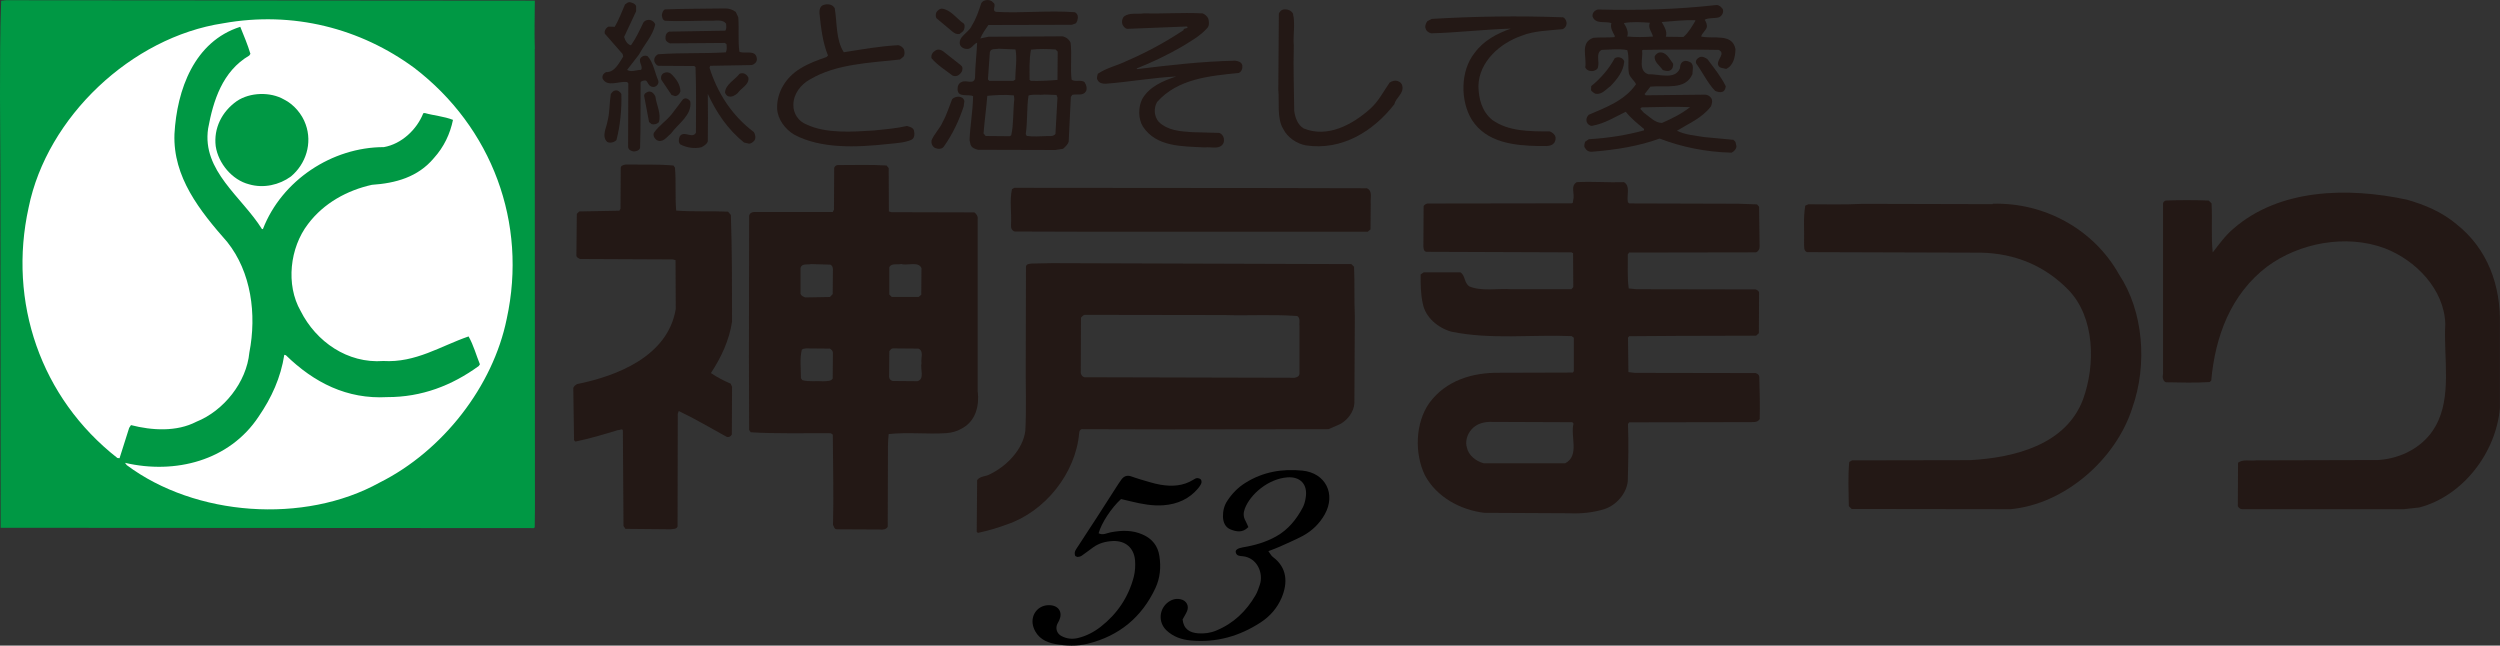 <?xml version="1.0" encoding="UTF-8"?><svg id="uuid-ac96a061-2c0c-47ba-9372-e3ee608bfd40" xmlns="http://www.w3.org/2000/svg" width="234" height="60.43" viewBox="0 0 234 60.43"><rect x="0" y="0" width="234" height="60.43" fill="#333333" stroke="none"/><defs><style>.uuid-3f4c02ab-cb5e-4990-905d-d75fc819b5d0{fill:#231815;}.uuid-dda035d4-7ca9-48c6-99fe-54fbde66a2f8{fill:#fff;}.uuid-9bf2ad8d-7023-41fc-8fe7-0ed027bfc51a{fill:#009844;}</style></defs><g id="uuid-ce364038-27c8-4d75-b70d-93df6139fd03"><rect class="uuid-dda035d4-7ca9-48c6-99fe-54fbde66a2f8" x=".53" y="1.09" width="48.55" height="47.53"/><path class="uuid-3f4c02ab-cb5e-4990-905d-d75fc819b5d0" d="M59.54.62v.44s-1.12,2.39-1.12,2.39c.07.31.31.73.64.79.48-.68.81-1.4,1.16-2.13.16-.22.44-.3.71-.22.2.08.35.22.4.41-.24,1.06-1.03,1.87-1.51,2.79l-1.12,1.45c.37.25.86,0,1.3,0,.26-.35-.42-.88.09-1.23.13-.11.35-.13.53-.05.55.62.66,1.52.99,2.27.09.27-.11.53-.33.59-.26.07-.5-.08-.62-.3-.08-.11-.11-.29-.28-.29-.15.02-.35.02-.42.19-.02,2.04.02,4.11-.05,6.13-.08.24-.35.31-.59.33-.24-.04-.51-.15-.53-.44l.02-5.95-.11-.11c-.78-.11-1.85.51-2.29-.31-.09-.29.09-.5.31-.62.83.04,1.25-.91,1.61-1.45l-.05-.24-1.67-1.91c-.07-.26.11-.55.35-.66l.58.02c.39-.66.65-1.38.96-2.09.13-.08.24-.22.42-.22.24.04.55.13.63.4Z"/><path class="uuid-3f4c02ab-cb5e-4990-905d-d75fc819b5d0" d="M78.14.84c.22,1.3.09,2.88.84,4.05,1.67-.26,3.34-.57,5.1-.66.2.04.42.18.53.39.07.2.09.49-.04.68l-.33.27c-2.91.32-5.96.41-8.42,1.86-.88.48-1.56,1.38-1.56,2.38-.02.81.48,1.56,1.25,1.85,1.84.86,4.28.68,6.33.55,1.03-.11,2.07-.19,3.06-.42.22.09.53.11.64.4.07.33.11.71-.24.9-.66.28-1.43.31-2.18.39-2.9.31-6.24.48-8.79-.88-.84-.51-1.54-1.43-1.59-2.42-.06-1.54.84-2.97,2.16-3.76.77-.48,1.61-.79,2.46-1.08l.14-.14c-.5-1.23-.66-2.62-.8-3.98-.02-.31.07-.68.42-.77.38-.11.86-.04,1.03.37Z"/><path class="uuid-3f4c02ab-cb5e-4990-905d-d75fc819b5d0" d="M68.86,1.1l.24.51c.09,1.05-.04,2.22.11,3.23.52.24,1.47-.22,1.62.57.09.35-.19.61-.48.68l-3.87.07-.07.18c.73,2.33,2.09,4.48,4.15,6.02.14.22.2.55.07.77-.16.2-.4.38-.64.29l-.35-.08c-1.56-1.26-2.59-2.83-3.39-4.55.02,1.5.02,2.95,0,4.44-.07.26-.38.44-.59.55-.66.16-1.37.05-1.98-.26-.19-.17-.17-.51-.06-.75.4-.61,1.19.27,1.52-.35,0-2.11.04-4.05-.04-6.15l-.13-.09-3.32-.02c-.2-.02-.33-.23-.4-.4-.07-.31.11-.55.33-.68,2.22-.16,4.16-.05,6.35-.18.13-.24.09-.5.07-.77l-.16-.11-5.13.04c-.2-.09-.4-.2-.42-.44-.02-.29.07-.57.35-.66l5.25-.09c.13-.2.09-.42.07-.66-.28-.37-.83-.29-1.25-.27-1.52-.02-3.01.09-4.48,0-.22-.09-.26-.33-.28-.55.04-.18.08-.39.28-.51,1.74-.07,3.65-.06,5.56-.09.39-.02.77.09,1.05.31Z"/><path class="uuid-3f4c02ab-cb5e-4990-905d-d75fc819b5d0" d="M90.1,2.12c.26.13.2.46.13.66-.07.17-.26.28-.42.4-.26.05-.47-.06-.66-.22l-1.47-1.23c-.14-.15-.1-.44-.03-.59.11-.15.29-.33.51-.33.79.09,1.34.86,1.93,1.32Z"/><path class="uuid-3f4c02ab-cb5e-4990-905d-d75fc819b5d0" d="M121.03,1.33c.22.92-.02,1.97.07,2.96-.06,2.11.02,3.92.04,6.09.09.63.31,1.29.88,1.64,2.24.92,4.58-.35,6.27-1.87.77-.71,1.21-1.6,1.78-2.42.22-.15.52-.24.79-.13.2.07.37.24.4.45.15.72-.6,1.07-.75,1.71-1.98,2.55-4.93,4.35-8.27,3.85-.86-.15-1.74-.75-2.13-1.54-.61-.98-.35-2.55-.46-3.69l.05-7.12c.09-.16.2-.31.4-.37.35-.05.77.04.95.44Z"/><path class="uuid-3f4c02ab-cb5e-4990-905d-d75fc819b5d0" d="M112.5,1.24c.25.05.51.29.6.51.06.26.11.59-.06.83-.68.79-1.63,1.3-2.49,1.83-1.34.77-2.73,1.43-4.16,2l.04.06c3.03-.37,6.02-.72,9.17-.79.27.03.59.11.68.42.04.26-.04.6-.33.73-2.8.28-5.72.55-7.65,2.72-.33.6-.28,1.35.17,1.87.84.79,1.98.88,3.11.95l2.53.07c.22.06.4.28.44.5.04.27.02.46-.18.66-.41.37-1.05.13-1.58.2-2.16-.11-4.55-.03-5.82-1.96-.44-.74-.44-1.78-.07-2.55.68-1.21,2-1.73,3.19-2.13-2.2.11-4.39.51-6.62.68-.31,0-.61-.07-.74-.36-.11-.15-.02-.39.02-.57.84-.57,1.8-.76,2.7-1.2,1.85-.8,3.63-1.76,5.32-2.88.02-.25.31-.09.4-.29l-.09-.06-5.57.22c-.22-.02-.39-.27-.46-.44-.07-.26-.02-.53.16-.72.52-.39,1.25-.19,1.87-.29,1.86.05,3.55-.09,5.42,0Z"/><path class="uuid-3f4c02ab-cb5e-4990-905d-d75fc819b5d0" d="M146.28,1.61c.19.07.33.29.35.51.02.27-.13.51-.37.61-1.3.13-2.68.15-3.85.62-1.98.68-4,2.42-4.03,4.73.03,1.21.33,2.35,1.3,3.15,1.5,1.07,3.47,1.07,5.39,1.07.24.11.46.26.53.55.02.24-.03.46-.24.64-.36.27-.9.15-1.33.18-2.28-.04-4.92-.31-6.28-2.48-1.08-1.78-1.06-4.56.26-6.22.86-1.19,2.13-1.84,3.41-2.29-2.48.07-5.04.38-7.46.44-.2-.05-.44-.18-.5-.4-.13-.24,0-.53.13-.73l.42-.22c4.05-.24,8.09-.3,12.27-.15Z"/><path class="uuid-3f4c02ab-cb5e-4990-905d-d75fc819b5d0" d="M89.94,6.12c.2.13.16.42.09.57-.18.31-.48.54-.86.39-.66-.51-1.45-.99-1.98-1.63-.07-.31.11-.57.35-.71.24-.18.53-.09.75.07l1.65,1.3Z"/><path class="uuid-3f4c02ab-cb5e-4990-905d-d75fc819b5d0" d="M63.69,8.54c-.06.24-.26.44-.5.46l-.33-.11-.95-1.41c-.09-.24-.02-.55.27-.66.2-.09.44-.06.61.07.5.46.88,1.03.9,1.65Z"/><path class="uuid-3f4c02ab-cb5e-4990-905d-d75fc819b5d0" d="M70.05,7.29c.09.63-.68.95-1.01,1.43-.24.21-.53.39-.85.3-.16-.04-.27-.2-.33-.35.04-.77.92-1.19,1.36-1.76.35-.17.7.05.84.38Z"/><path class="uuid-3f4c02ab-cb5e-4990-905d-d75fc819b5d0" d="M58.16,8.8c.04,1.45-.11,2.97-.46,4.31-.22.22-.57.31-.86.18-.57-.53-.06-1.36.02-1.93.22-.83.17-1.67.31-2.55.07-.13.22-.29.36-.33.3-.09.52.13.64.33Z"/><path class="uuid-3f4c02ab-cb5e-4990-905d-d75fc819b5d0" d="M61.34,9.02c.11.82.57,1.63.33,2.42-.19.18-.44.24-.68.18l-.24-.2-.46-2.44c0-.24.22-.33.39-.4.31-.07.55.2.66.44Z"/><path class="uuid-9bf2ad8d-7023-41fc-8fe7-0ed027bfc51a" d="M50.06,4.58c-.06-1.41,0-3.23,0-4.52L.57.02.11.07C0,2.99,0,6.09,0,9.04l.04,7.61.02,32.75h.15s49.75.03,49.75.03l.09-.07.02-1.73-.02-43.05ZM47.43,29.84c-1.28,6.31-5.98,12.37-11.9,15.33-7.06,3.91-17.24,3.16-23.66-1.63l-.17-.22c4.7,1.1,9.78-.2,12.51-4.33,1.21-1.76,2.07-3.65,2.4-5.78l.15.04c2.64,2.57,5.72,4.13,9.48,3.92,3.23.01,6.07-1.09,8.57-2.91l.11-.16c-.35-.86-.59-1.78-1.06-2.61-2.62.9-4.94,2.48-7.98,2.3-3.34.25-6.29-1.8-7.74-4.68-1.41-2.46-1.01-5.93.69-8.14,1.49-1.98,3.69-3.16,5.98-3.67,2.22-.15,4.31-.72,5.8-2.5.95-1.05,1.52-2.27,1.79-3.58-.84-.33-1.79-.4-2.64-.64l-.14.02c-.61,1.54-2.04,2.88-3.69,3.17-4.86,0-9.56,3.12-11.32,7.67h-.09c-1.87-3.01-5.63-5.45-5.04-9.41.48-2.61,1.34-5.36,3.85-6.83l.11-.16c-.26-.87-.62-1.71-.95-2.53-4.31,1.37-5.93,5.89-6.16,10.03-.15,4.04,2.37,7.19,4.94,10.11,2.24,2.81,2.77,6.75,2.07,10.35-.26,2.77-2.39,5.45-4.97,6.48-1.83.95-4.14.82-6.11.31l-.17.26-.9,2.84-.2-.02C3.8,37.25.73,28.26,2.68,19.42,4.4,10.95,12.31,3.48,20.89,2.18c6.55-1.18,12.86.48,17.88,4.17,7.28,5.57,10.62,14.51,8.66,23.49Z"/><path class="uuid-9bf2ad8d-7023-41fc-8fe7-0ed027bfc51a" d="M26.58,9.31c-1.27-.73-3.18-.68-4.41.15-1.41.99-2.18,2.55-1.98,4.22.24,1.61,1.54,3.17,3.12,3.57,1.36.4,2.84.06,3.92-.73,1.41-1.18,2.02-3.12,1.38-4.88-.33-.95-1.1-1.87-2.03-2.33Z"/><path class="uuid-3f4c02ab-cb5e-4990-905d-d75fc819b5d0" d="M101.53,7.7c-.33-.29-.95.02-1.23-.26-.13-1.08.04-2.26-.09-3.43-.13-.31-.42-.55-.77-.61l-6.93.04-.75.16c.17-.44.48-.86.75-1.26l7.81-.02.37-.13c.15-.16.18-.37.2-.59,0-.2-.13-.42-.33-.46-2.44-.18-4.92.11-7.34-.03-.44-.15.11-.64-.27-.88-.24-.33-.9-.29-1.1.06-.24.75-.49,1.47-.9,2.13-.26.64-1.34,1.01-1.08,1.81.11.2.35.35.6.35.46.05.62-.44.99-.59-.05,1.12-.18,2.15-.2,3.32-.13.65-.79.13-1.26.37-.26.1-.39.39-.37.68.02.81.96.42,1.45.64-.02,1.39-.27,2.68-.33,4.11l.09.42c.11.31.42.42.7.49l7.23.02.73-.11c.2-.18.48-.42.53-.7l.2-4.15.13-.2c.48-.11,1.01.13,1.3-.35.11-.26.02-.59-.13-.81ZM94.65,12.67l-.15.08-2.24-.02-.2-.24c.09-1.18.26-2.37.35-3.52.77-.07,1.69-.13,2.49-.04l.04.35c-.13,1.1-.05,2.33-.29,3.39ZM95.02,7.46l-.18.11h-2.24s-.13-.13-.13-.13l.18-2.55c.09-.39.53-.26.81-.33l1.59.07c.17.86-.02,1.92-.02,2.84ZM98.79,12.54c-.22.28-.6.17-.93.2-.53.02-1.21.07-1.76-.02l-.09-.17c.18-1.21.08-2.44.26-3.61.46-.15,1.01-.02,1.52-.09l1.1.04.09.24-.19,3.41ZM98.98,7.48c-.79.07-1.65.11-2.48.09l-.13-.09c0-.94-.05-1.86.13-2.83.73-.09,1.52-.07,2.3-.02l.2.2-.02,2.66Z"/><path class="uuid-3f4c02ab-cb5e-4990-905d-d75fc819b5d0" d="M90.27,9.44l-.07.52c-.44,1.34-1.03,2.59-1.87,3.78-.18.24-.57.22-.81.11-.27-.15-.37-.44-.33-.7.24-.62.79-1.12,1.05-1.74.37-.66.6-1.43.88-2.13.31-.31,1.01-.35,1.14.16Z"/><path class="uuid-3f4c02ab-cb5e-4990-905d-d75fc819b5d0" d="M64.62,9.55c.13,1.25-1.14,2.02-1.82,2.95-.4.33-.77.92-1.34.61-.2-.15-.38-.44-.24-.7.46-.66,1.12-1.07,1.65-1.72l1.06-1.4c.26-.2.6,0,.7.26Z"/><path class="uuid-3f4c02ab-cb5e-4990-905d-d75fc819b5d0" d="M162.28,13.09l-2.77-.26c-.88-.15-1.73-.2-2.55-.59,1.1-.68,2.36-1.19,3.19-2.29.09-.24.18-.57,0-.79-.11-.17-.33-.3-.57-.3l-5.54.06-.11-.11.55-.7c1.4-.15,3.27.37,3.93-1.17,0-.37.16-.79-.13-1.07-.18-.11-.42-.22-.64-.15-.31.08-.38.39-.4.68-.46,1.12-1.98.51-2.95.55-.99-.31-.48-1.52-.59-2.24l.09-.04c2.31-.04,4.8-.04,7.08,0,.66.33-.13.86-.07,1.34.07.4.48.35.77.44.68-.31.85-1.12.87-1.85-.3-1.53-2.04-.92-3.21-1.18.07-.31.4-.53.51-.82.09-.24-.05-.53-.18-.76.42-.2.91-.1,1.34-.22.28-.13.46-.46.35-.77-.15-.19-.33-.39-.59-.38-3.74.42-7.3.51-11.09.42-.31.07-.57.33-.5.68.3.72,1.14.39,1.76.59-.15.42.13.85.33,1.23l-.07.09c-.7.05-1.3,0-1.96.06-1.26.44-.59,1.79-.75,2.77.13.29.46.38.77.33.16-.06.37-.12.42-.35.16-.52-.24-1.34.35-1.62.79-.02,1.63-.13,2.39.02.22.7.02,1.47.16,2.2.13.42.48.61.66.99-1.06,1.54-2.84,2.18-4.42,2.86-.18.18-.27.39-.2.66.07.2.26.38.49.38,1.17-.2,2.14-.82,3.17-1.32.48.61,1.12,1.12,1.71,1.61v.13c-1.65.46-3.43.73-5.17.83l-.35.24c-.04.18-.13.37-.02.56.15.26.38.41.71.37,2.2-.18,4.31-.51,6.29-1.23,2.09.8,4.33,1.26,6.73,1.32.24-.11.46-.35.46-.62-.07-.19-.02-.41-.26-.55ZM158.65,1.88l.04.06c-.31.53-.64,1.11-1.12,1.52l-1.65-.02c.17-.49-.16-.97-.38-1.38,1.08-.07,1.96-.2,3.1-.17ZM152.3,3.43c.18-.42-.09-.92-.31-1.27.79-.14,1.63-.09,2.44-.03-.22.46.18.85.29,1.29-.83.06-1.56.07-2.42,0ZM153.83,10.52l-.3-.34.13-.13c1.52-.02,2.99-.09,4.53-.02-.79.62-1.71,1.08-2.64,1.48-.66-.02-1.16-.59-1.72-.99Z"/><path class="uuid-3f4c02ab-cb5e-4990-905d-d75fc819b5d0" d="M154.89,5.24c-.12.54.49.92.75,1.32.2.06.46.13.66.04.26-.11.31-.37.31-.63-.35-.44-.62-1.12-1.27-1.06-.2.03-.36.18-.44.33Z"/><path class="uuid-3f4c02ab-cb5e-4990-905d-d75fc819b5d0" d="M159.09,5.35c-.2.09-.44.31-.33.59.62.84,1.04,1.8,1.78,2.57.22.09.49.18.73.06.2-.11.24-.33.26-.5-.44-.9-1.11-1.72-1.71-2.53-.21-.15-.47-.29-.73-.19Z"/><path class="uuid-3f4c02ab-cb5e-4990-905d-d75fc819b5d0" d="M150.74,8.06c.64-.66,1.22-1.39,1.29-2.31-.1-.37-.61-.5-.9-.29-.52.97-1.27,1.85-2.19,2.6l-.02.39c.11.15.28.27.44.33.6.09.97-.44,1.39-.72Z"/><path class="uuid-3f4c02ab-cb5e-4990-905d-d75fc819b5d0" d="M63.03,15.48l.15.22c.11,1.43,0,2.61.11,4.01,1.52.12,3.3.03,4.85.1l.27.31c.11,3.29.11,6.59.11,9.98-.26,1.75-1.01,3.34-1.98,4.82.59.39,1.21.72,1.85.99l.13.29-.02,4.47c-.09.18-.33.31-.53.19-1.47-.81-2.93-1.67-4.44-2.39l-.09.26-.02,10.55c-.09.26-.4.22-.64.26l-4.24-.04-.18-.27-.06-8.91c-.03-.26-.29-.04-.44-.07-1.32.4-2.64.8-4,1.08l-.13-.13-.07-4.83c0-.2.2-.33.35-.42,3.76-.76,8.51-2.61,9.24-7.03l-.02-4.57-.26-.07-8.69-.04c-.13-.07-.28-.13-.33-.28l.04-3.94.22-.23,3.76-.07.11-.19.02-3.8c0-.24.26-.29.44-.33,1.59.02,3.06-.04,4.48.09Z"/><path class="uuid-3f4c02ab-cb5e-4990-905d-d75fc819b5d0" d="M127.93,17.62c.59.24.31.93.37,1.45l-.02,2.4-.26.22h-26.25s-6.79-.02-6.79-.02c-.26-.07-.37-.32-.35-.59.07-1.23-.15-2.25.09-3.37l.22-.13,23.59.02,9.41.02Z"/><path class="uuid-3f4c02ab-cb5e-4990-905d-d75fc819b5d0" d="M229.92,20.98c2.93,2.31,4.16,5.76,4.07,9.41v7.83c-.37,4.15-3.45,8.2-7.54,9.28l-1.45.16h-15.15c-.17,0-.33-.16-.39-.28l.02-4.07c.49-.35,1.08-.15,1.7-.22l11.39-.03c2.18-.13,4.31-1.23,5.39-3.16,1.58-2.77.74-6.44.92-9.59-.11-3.25-2.77-5.96-5.69-7.08-3.63-1.34-8-.48-10.97,1.71-3.43,2.6-4.88,6.56-5.25,10.69l-.15.13c-1.41.09-2.68.04-4.1.02-.29-.13-.33-.51-.26-.79v-15.96c.02-.13.13-.2.24-.26,1.32-.05,2.64-.05,4.03,0l.27.26c.09,1.58-.05,3.11.11,4.6.57-.73,1.17-1.58,1.93-2.22,4.31-3.76,10.71-3.91,16.25-2.72,1.67.48,3.27,1.14,4.66,2.31Z"/><path class="uuid-3f4c02ab-cb5e-4990-905d-d75fc819b5d0" d="M186.53,19.07c4.81-.13,9.43,2.37,11.8,6.6,2.31,3.47,2.68,8.46,1.26,12.49-1.52,4.82-6.33,9.04-11.41,9.5l-14.86-.02-.27-.26c-.02-1.3-.09-2.84.04-4.14l.26-.15,11.06-.02c4.22-.24,8.99-1.47,10.57-5.71,1.16-3.21,1.12-7.65-1.39-10.24-2.2-2.25-4.97-3.39-8.13-3.47l-16.33-.05c-.33-.13-.25-.55-.27-.85.04-1.2-.09-2.27.11-3.5l.29-.13c1.66,0,3.36.05,5.08-.04l12.18.03Z"/><path class="uuid-3f4c02ab-cb5e-4990-905d-d75fc819b5d0" d="M126.75,24.98l-.26-.26-6.57-.02-21.44-.07-1.94.04c-.19.03-.44.02-.51.26l-.02,8.89c-.02,2.16.07,4.44-.04,6.51-.22,1.72-1.72,3.28-3.26,4.03-.4.26-.94.17-1.25.57l-.04,4.84.11.11c.93-.2,1.83-.46,2.71-.79,3.56-1.19,6.44-4.77,6.77-8.55,0-.15.08-.35.26-.37l7.82.02,15.26-.02,1.1-.48c.71-.4,1.26-1.14,1.32-1.93l.04-8.18c-.07-1.58,0-3.02-.07-4.58ZM121.63,30.44v4.55c-.02.25-.25.33-.46.37l-19.68-.05c-.18-.06-.29-.2-.33-.39l.02-5.19c.13-.11.2-.24.35-.26l13.08.02c2.42.07,4.42-.08,6.81.09.29.19.2.52.2.86Z"/><path class="uuid-3f4c02ab-cb5e-4990-905d-d75fc819b5d0" d="M91.51,36.68v-10.99s0-5.17,0-5.17c.04-.26-.11-.5-.31-.64l-7.76-.02-.24-.07-.02-4.06-.2-.24c-1.47-.09-2.96-.04-4.5-.04-.18-.02-.34.08-.4.26l-.02,3.91-.11.22h-7.37c-.22.02-.39.1-.46.35l-.02,13.21.02,6.84.15.22c2.4.15,5.03.07,7.5.09l.18.13c.02,2.68.09,5.82.02,8.44.09.16.11.4.33.42l4.02.02c.31.04.64,0,.77-.26l.02-6.29c0-.84-.02-1.59.07-2.38,1.8-.2,3.56.03,5.41-.09.55-.04,1.06-.2,1.52-.48,1.23-.7,1.56-2.11,1.41-3.39ZM77.94,35.43c-.16.28-.53.22-.84.26-.66-.06-1.38.07-2-.11l-.13-.18c0-.95-.13-1.8.08-2.66.11-.13.27-.09.37-.13l2.25.02c.15.09.29.2.29.4l-.02,2.4ZM77.94,27.53l-.26.27-2.31.04c-.17-.07-.35-.13-.44-.33v-2.44c.13-.44.64-.27.99-.35l1.78.05c.2.06.26.26.26.46l-.02,2.31ZM83.24,25.02c.18-.42.77-.22,1.12-.31.58.18,1.61-.28,1.89.39l-.02,2.49-.24.2h-2.53s-.22-.22-.22-.22v-2.55ZM85.86,35.68l-2.31-.02c-.17-.05-.31-.17-.33-.37l.02-2.42c.09-.11.19-.26.33-.26l2.4.02c.53.24.2.9.28,1.36-.13.5.33,1.52-.39,1.69Z"/><path class="uuid-3f4c02ab-cb5e-4990-905d-d75fc819b5d0" d="M164.65,35.23c0-.18-.19-.27-.33-.31l-11.3-.02-.6-.07-.04-3.23.11-.13,4.38-.03,7.5-.02.26-.23.02-3.76c.02-.19-.19-.3-.33-.34l-11.16-.02-.71-.07c-.15-1.03-.07-2.11-.09-3.18l.12-.18,11.89-.02c.22-.11.33-.29.33-.53l-.05-3.74-.19-.22-1.72-.06-10.24-.03-.13-.11c-.13-.6.26-1.54-.37-1.88-1.45.05-2.92-.08-4.42,0-.62.38-.15,1.08-.33,1.7-.05.11.04.24-.13.28l-13.52.02c-.15.04-.33.13-.35.29l-.02,3.74c.02.16.02.46.29.49l13.57.05.15.08.02,3.17-.18.2h-5.58c-1.32-.09-2.81.22-3.96-.26-.52-.33-.37-1.04-.85-1.32h-3.43s-.29.2-.29.2c0,.91,0,1.83.2,2.71.24,1.3,1.41,2.28,2.66,2.64,3.69.77,7.6.26,11.28.42l.2.15v3.13s-.09.13-.09.13l-6.82.02c-2.57-.04-5.05.71-6.61,2.82-1.32,1.86-1.41,4.72-.42,6.77,1.1,2.06,3.34,3.25,5.56,3.52l7.91.04c1.17.06,2.33-.07,3.37-.4,1.08-.37,2.02-1.43,2.15-2.58.05-1.85.09-3.53.02-5.38l.11-.15,11.19-.02c.33-.02.82.09,1.03-.29.03-1.32,0-2.7-.04-3.98ZM146.51,43.36h-7.65c-.73-.2-1.41-.75-1.56-1.47-.16-.53,0-1.08.28-1.5.44-.64,1.12-.88,1.85-.9l7.74.03.11.13c-.31,1.19.59,2.99-.77,3.71Z"/><path d="M100.64,52.02c-.16-.39.13-.66.3-.94.57-.9,1.17-1.78,1.74-2.67.6-.93,1.19-1.86,1.79-2.79.17-.26.33-.52.52-.77.21-.27.49-.38.83-.28.3.09.58.21.88.29.64.18,1.27.4,1.92.51,1.07.18,2.12.13,3.08-.47.11-.07.24-.15.36-.15.11,0,.27.05.34.13.07.09.08.26.04.36-.06.16-.17.31-.28.45-.84,1.01-1.95,1.5-3.24,1.6-1.03.08-2.03-.11-3.02-.35-.34-.08-.68-.16-.97-.23-.92.84-1.83,2.24-2.1,3.2.4.22.77-.02,1.15-.09,1.02-.19,2.02-.22,2.99.22.88.39,1.41,1.06,1.55,2.01.16,1.03.07,2.04-.37,2.99-1.28,2.74-3.4,4.48-6.33,5.21-1,.25-2.03.21-3.04.03-.9-.16-1.68-.57-2.03-1.52-.41-1.13.4-2.22,1.59-2.11.78.07,1.13.68.81,1.4-.07.16-.18.31-.23.47-.12.4.05.81.43,1.01.49.26,1,.32,1.54.19.79-.19,1.5-.56,2.13-1.05,1.55-1.21,2.6-2.77,3.1-4.67.13-.5.16-1.06.12-1.57-.11-1.16-.9-1.83-2.06-1.79-.67.03-1.31.19-1.87.6-.36.26-.71.53-1.07.78-.1.07-.25.1-.37.11-.07,0-.15-.06-.25-.1Z"/><path d="M116.83,49.35c-.53.54-1.1.42-1.64.21-.5-.2-.7-.65-.72-1.18-.01-.54.1-1.05.41-1.51.44-.67.99-1.24,1.68-1.67,1.65-1.04,3.46-1.34,5.35-1.15,2.16.22,3.15,2.19,2.09,4.09-.49.87-1.19,1.55-2.06,2.02-.7.37-1.44.68-2.16,1.01-.32.14-.64.26-1.06.42.18.23.27.44.43.55,1.32.98,1.41,2.39.81,3.81-.41.96-1.08,1.73-1.95,2.3-1.99,1.3-4.16,1.92-6.55,1.7-.86-.08-1.65-.35-2.28-.95-.8-.76-.7-2.03.19-2.66.34-.24.72-.34,1.13-.25.54.11.82.6.61,1.11-.12.28-.29.54-.42.78.1.92.68,1.24,1.46,1.3.58.04,1.14-.03,1.69-.26,1.62-.67,2.81-1.81,3.68-3.31.18-.3.28-.65.4-.98.36-1.04-.22-2.54-1.62-2.67-.26-.02-.55-.02-.63-.35-.06-.22.15-.39.66-.48,1.1-.18,2.15-.48,3.13-1.03,1.12-.63,1.89-1.59,2.48-2.7.14-.27.22-.58.27-.89.23-1.34-.57-2.01-1.7-1.93-1.8.13-3.48,1.58-3.99,2.92-.15.39-.16.77.06,1.15.1.18.17.38.27.59Z"/></g></svg>